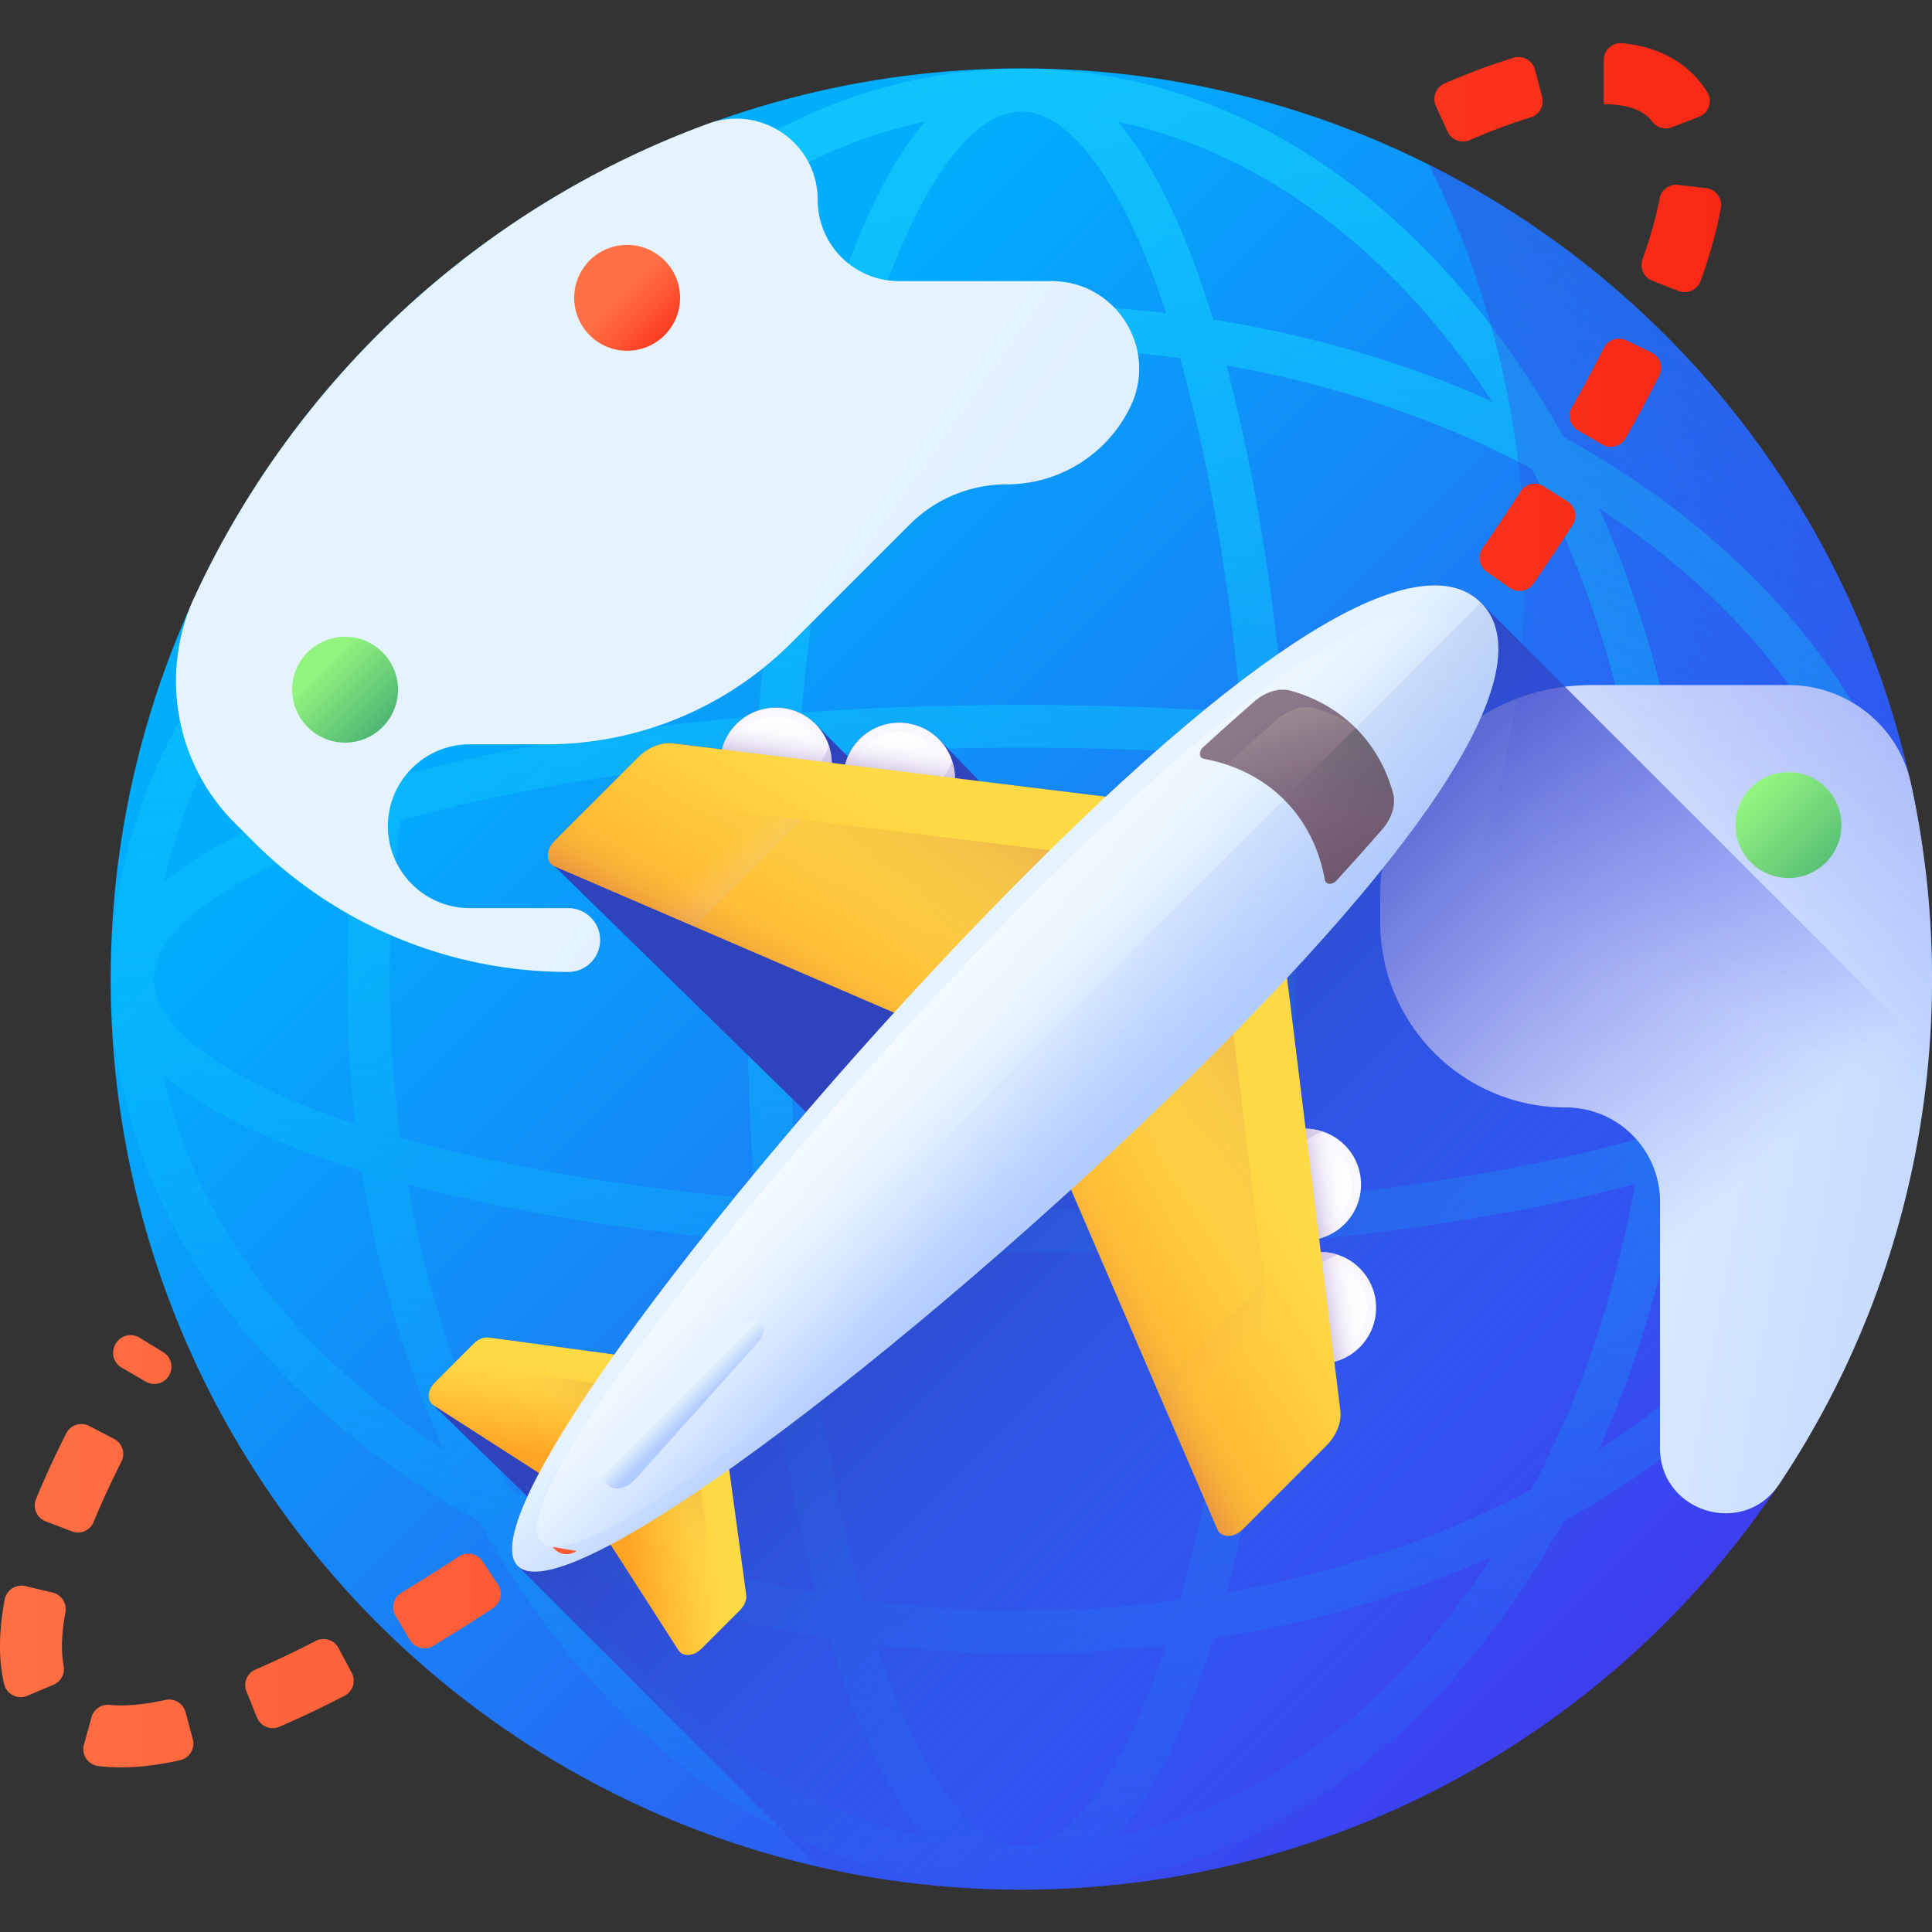 <svg xmlns="http://www.w3.org/2000/svg" version="1.1" xmlns:xlink="http://www.w3.org/1999/xlink" width="512" height="512" x="0" y="0" viewBox="0 0 510 510" style="enable-background:new 0 0 512 512" xml:space="preserve" class=""><rect x="0" y="0" width="510" height="510" fill="#333333" stroke="none"/><g><linearGradient id="j" x1="153.192" x2="444.558" y1="142.033" y2="433.398" gradientUnits="userSpaceOnUse"><stop offset="0" stop-color="#00aefc"></stop><stop offset="1" stop-color="#3f3cee"></stop></linearGradient><linearGradient id="k" x1="306.347" x2="219.847" y1="523.111" y2="-99.977" gradientUnits="userSpaceOnUse"><stop offset="0" stop-color="#00aefc" stop-opacity="0"></stop><stop offset="1" stop-color="#18cffc"></stop></linearGradient><linearGradient id="a"><stop offset="0" stop-color="#e5f3ff"></stop><stop offset="1" stop-color="#b3ccff"></stop></linearGradient><linearGradient xlink:href="#a" id="l" x1="194.086" x2="572.85" y1="162.086" y2="430.836" gradientUnits="userSpaceOnUse"></linearGradient><linearGradient xlink:href="#a" id="m" x1="400.845" x2="570.581" y1="278.951" y2="308.812" gradientUnits="userSpaceOnUse"></linearGradient><linearGradient id="b"><stop offset="0" stop-color="#3f3cee" stop-opacity="0"></stop><stop offset="1" stop-color="#2f43bc"></stop></linearGradient><linearGradient xlink:href="#b" id="n" x1="348.981" x2="525.681" y1="210.932" y2="-134.287" gradientUnits="userSpaceOnUse"></linearGradient><linearGradient xlink:href="#b" id="o" x1="374.431" x2="252.087" y1="396.866" y2="274.522" gradientUnits="userSpaceOnUse"></linearGradient><linearGradient id="c"><stop offset="0" stop-color="#f9f7fc"></stop><stop offset="1" stop-color="#f0ddfc"></stop></linearGradient><linearGradient xlink:href="#c" id="p" x1="-161.083" x2="-141.997" y1="1431.214" y2="1450.3" gradientTransform="rotate(45 1515.976 1253.969)" gradientUnits="userSpaceOnUse"></linearGradient><linearGradient id="d"><stop offset="0" stop-color="#e9edf5" stop-opacity="0"></stop><stop offset="1" stop-color="#fff"></stop></linearGradient><linearGradient xlink:href="#d" id="q" x1="-150.754" x2="-164.09" y1="1441.542" y2="1428.206" gradientTransform="rotate(45 1515.976 1253.969)" gradientUnits="userSpaceOnUse"></linearGradient><linearGradient id="e"><stop offset="0" stop-color="#f0ddfc" stop-opacity="0"></stop><stop offset=".289" stop-color="#c8b7e0" stop-opacity=".289"></stop><stop offset=".592" stop-color="#a595c8" stop-opacity=".592"></stop><stop offset=".84" stop-color="#8f81b8" stop-opacity=".84"></stop><stop offset="1" stop-color="#8779b3"></stop></linearGradient><linearGradient xlink:href="#e" id="r" x1="-155.057" x2="-134.801" y1="1442.375" y2="1404.702" gradientTransform="rotate(45 1515.976 1253.969)" gradientUnits="userSpaceOnUse"></linearGradient><linearGradient xlink:href="#e" id="s" x1="-159.897" x2="-152.059" y1="1430.514" y2="1441.766" gradientTransform="rotate(45 1515.976 1253.969)" gradientUnits="userSpaceOnUse"></linearGradient><linearGradient xlink:href="#c" id="t" x1="-135.264" x2="-116.179" y1="1411.02" y2="1430.106" gradientTransform="rotate(45 1515.976 1253.969)" gradientUnits="userSpaceOnUse"></linearGradient><linearGradient xlink:href="#d" id="u" x1="-124.936" x2="-138.272" y1="1421.348" y2="1408.013" gradientTransform="rotate(45 1515.976 1253.969)" gradientUnits="userSpaceOnUse"></linearGradient><linearGradient xlink:href="#e" id="v" x1="-129.239" x2="-108.983" y1="1422.181" y2="1384.509" gradientTransform="rotate(45 1515.976 1253.969)" gradientUnits="userSpaceOnUse"></linearGradient><linearGradient xlink:href="#e" id="w" x1="-134.079" x2="-126.241" y1="1410.32" y2="1421.573" gradientTransform="rotate(45 1515.976 1253.969)" gradientUnits="userSpaceOnUse"></linearGradient><linearGradient xlink:href="#c" id="x" x1="185.107" x2="204.192" y1="1431.214" y2="1450.3" gradientTransform="scale(-1 1) rotate(-45 -1396.71 1541.997)" gradientUnits="userSpaceOnUse"></linearGradient><linearGradient xlink:href="#d" id="y" x1="195.435" x2="182.099" y1="1441.542" y2="1428.206" gradientTransform="scale(-1 1) rotate(-45 -1396.71 1541.997)" gradientUnits="userSpaceOnUse"></linearGradient><linearGradient xlink:href="#e" id="z" x1="191.132" x2="211.388" y1="1442.375" y2="1404.702" gradientTransform="scale(-1 1) rotate(-45 -1396.71 1541.997)" gradientUnits="userSpaceOnUse"></linearGradient><linearGradient xlink:href="#e" id="A" x1="186.292" x2="194.13" y1="1430.514" y2="1441.766" gradientTransform="scale(-1 1) rotate(-45 -1396.71 1541.997)" gradientUnits="userSpaceOnUse"></linearGradient><linearGradient xlink:href="#c" id="B" x1="210.925" x2="230.011" y1="1411.02" y2="1430.106" gradientTransform="scale(-1 1) rotate(-45 -1396.71 1541.997)" gradientUnits="userSpaceOnUse"></linearGradient><linearGradient xlink:href="#d" id="C" x1="221.253" x2="207.917" y1="1421.348" y2="1408.013" gradientTransform="scale(-1 1) rotate(-45 -1396.71 1541.997)" gradientUnits="userSpaceOnUse"></linearGradient><linearGradient xlink:href="#e" id="D" x1="216.95" x2="237.206" y1="1422.181" y2="1384.509" gradientTransform="scale(-1 1) rotate(-45 -1396.71 1541.997)" gradientUnits="userSpaceOnUse"></linearGradient><linearGradient xlink:href="#e" id="E" x1="212.11" x2="219.949" y1="1410.32" y2="1421.573" gradientTransform="scale(-1 1) rotate(-45 -1396.71 1541.997)" gradientUnits="userSpaceOnUse"></linearGradient><linearGradient id="f"><stop offset="0" stop-color="#ffda45"></stop><stop offset=".304" stop-color="#ffce3e"></stop><stop offset=".856" stop-color="#ffae2b"></stop><stop offset="1" stop-color="#ffa425"></stop></linearGradient><linearGradient xlink:href="#f" id="F" x1="-84.248" x2="-70.334" y1="1591.616" y2="1610.425" gradientTransform="rotate(45 1515.976 1253.969)" gradientUnits="userSpaceOnUse"></linearGradient><linearGradient id="g"><stop offset="0" stop-color="#ffda45" stop-opacity="0"></stop><stop offset="1" stop-color="#b53759"></stop></linearGradient><linearGradient xlink:href="#g" id="G" x1="-83.283" x2="-83.808" y1="1603.851" y2="1554.756" gradientTransform="rotate(45 1515.976 1253.969)" gradientUnits="userSpaceOnUse"></linearGradient><linearGradient xlink:href="#f" id="H" x1="415.602" x2="429.515" y1="1591.616" y2="1610.425" gradientTransform="scale(-1 1) rotate(-45 -1319.869 1727.509)" gradientUnits="userSpaceOnUse"></linearGradient><linearGradient xlink:href="#g" id="I" x1="416.567" x2="416.042" y1="1603.851" y2="1554.756" gradientTransform="scale(-1 1) rotate(-45 -1319.869 1727.509)" gradientUnits="userSpaceOnUse"></linearGradient><linearGradient xlink:href="#f" id="J" x1="-131.408" x2="-114.358" y1="1424.06" y2="1491.888" gradientTransform="rotate(45 1515.976 1253.969)" gradientUnits="userSpaceOnUse"></linearGradient><linearGradient xlink:href="#g" id="K" x1="-123.542" x2="-149.132" y1="1471.577" y2="1341.602" gradientTransform="rotate(45 1515.976 1253.969)" gradientUnits="userSpaceOnUse"></linearGradient><linearGradient xlink:href="#e" id="L" x1="-149.963" x2="-93.113" y1="1471.027" y2="1477.436" gradientTransform="rotate(45 1515.976 1253.969)" gradientUnits="userSpaceOnUse"></linearGradient><linearGradient xlink:href="#g" id="M" x1="-127.936" x2="-118.899" y1="1464.889" y2="1495.012" gradientTransform="rotate(45 1515.976 1253.969)" gradientUnits="userSpaceOnUse"></linearGradient><linearGradient xlink:href="#f" id="N" x1="214.782" x2="231.831" y1="1424.06" y2="1491.888" gradientTransform="scale(-1 1) rotate(-45 -1396.71 1541.997)" gradientUnits="userSpaceOnUse"></linearGradient><linearGradient xlink:href="#g" id="O" x1="220.968" x2="195.378" y1="1463.049" y2="1333.074" gradientTransform="scale(-1 1) rotate(-45 -1396.71 1541.997)" gradientUnits="userSpaceOnUse"></linearGradient><linearGradient xlink:href="#g" id="P" x1="190.893" x2="247.742" y1="1470.426" y2="1476.835" gradientTransform="scale(-1 1) rotate(-45 -1396.71 1541.997)" gradientUnits="userSpaceOnUse"></linearGradient><linearGradient xlink:href="#g" id="Q" x1="218.254" x2="227.29" y1="1464.889" y2="1495.012" gradientTransform="scale(-1 1) rotate(-45 -1396.71 1541.997)" gradientUnits="userSpaceOnUse"></linearGradient><linearGradient xlink:href="#a" id="R" x1="136.137" x2="136.137" y1="332.097" y2="375.026" gradientTransform="rotate(-45 127.922 162)" gradientUnits="userSpaceOnUse"></linearGradient><linearGradient id="S" x1="136.997" x2="133.725" y1="360.984" y2="303.171" gradientTransform="rotate(-45 127.922 162)" gradientUnits="userSpaceOnUse"><stop offset="0" stop-color="#e5f3ff" stop-opacity="0"></stop><stop offset="1" stop-color="#fff"></stop></linearGradient><linearGradient id="T" x1="-27.877" x2="-312.118" y1="1484.272" y2="1104.976" gradientTransform="rotate(45 1515.976 1253.969)" gradientUnits="userSpaceOnUse"><stop offset="0" stop-color="#b3ccff" stop-opacity="0"></stop><stop offset="1" stop-color="#9fb0cb"></stop></linearGradient><linearGradient id="U" x1="-73.501" x2="-25.435" y1="1336.878" y2="1347.559" gradientTransform="rotate(45 1515.976 1253.969)" gradientUnits="userSpaceOnUse"><stop offset="0" stop-color="#8b788a"></stop><stop offset="1" stop-color="#6e566e"></stop></linearGradient><linearGradient id="V" x1="346.939" x2="339.939" y1="209.711" y2="185.461" gradientUnits="userSpaceOnUse"><stop offset="0" stop-color="#8b788a" stop-opacity="0"></stop><stop offset="1" stop-color="#9e8c92"></stop></linearGradient><linearGradient id="W" x1="-41.574" x2="-60.057" y1="1342.26" y2="1300.281" gradientTransform="rotate(45 1515.976 1253.969)" gradientUnits="userSpaceOnUse"><stop offset="0" stop-color="#555a66" stop-opacity="0"></stop><stop offset="1" stop-color="#555a66"></stop></linearGradient><linearGradient xlink:href="#a" id="X" x1="17.657" x2="17.657" y1="344.823" y2="349.913" gradientTransform="rotate(-45 127.922 162)" gradientUnits="userSpaceOnUse"></linearGradient><linearGradient id="h"><stop offset="0" stop-color="#ff7044"></stop><stop offset="1" stop-color="#f92814"></stop></linearGradient><linearGradient xlink:href="#h" id="Y" x1="0" x2="454.332" y1="238.856" y2="238.856" gradientUnits="userSpaceOnUse"></linearGradient><linearGradient xlink:href="#h" id="Z" x1="164.463" x2="179.855" y1="77.537" y2="92.928" gradientUnits="userSpaceOnUse"></linearGradient><linearGradient id="i"><stop offset="0" stop-color="#92f37f"></stop><stop offset="1" stop-color="#4ab272"></stop></linearGradient><linearGradient xlink:href="#i" id="aa" x1="85.184" x2="101.97" y1="176.149" y2="192.936" gradientUnits="userSpaceOnUse"></linearGradient><linearGradient xlink:href="#i" id="ab" x1="463.491" x2="487.574" y1="209.176" y2="233.259" gradientUnits="userSpaceOnUse"></linearGradient><circle cx="269.605" cy="258.445" r="240.395" fill="url(#j)" opacity="1" data-original="url(#j)" class=""></circle><path fill="url(#k)" d="M438.873 132.003c-8.249-6.059-16.995-11.617-26.161-16.664-5.048-9.167-10.605-17.913-16.665-26.162-33.649-45.807-78.555-71.034-126.442-71.034-47.888 0-92.793 25.227-126.442 71.034-6.06 8.249-11.617 16.996-16.664 26.162-9.167 5.047-17.913 10.604-26.162 16.664-45.807 33.65-71.034 78.554-71.034 126.442s25.227 92.793 71.034 126.442c8.249 6.06 16.996 11.617 26.162 16.664 5.047 9.166 10.604 17.913 16.664 26.162 33.65 45.807 78.554 71.034 126.442 71.034 47.887 0 92.793-25.227 126.442-71.034 6.06-8.249 11.617-16.996 16.665-26.163 9.166-5.047 17.913-10.604 26.161-16.664 45.807-33.649 71.034-78.554 71.034-126.442s-25.227-92.791-71.034-126.441zM269.605 487.435c-13.197 0-27.185-19.659-38.244-53.203 12.534 1.474 25.31 2.238 38.244 2.238s25.71-.764 38.244-2.238c-11.059 33.545-25.047 53.203-38.244 53.203zm0-62.277c-14.298 0-28.29-.968-41.87-2.803-7.536-26.647-13.008-58.635-16.139-93.559 18.746 1.34 38.195 2.031 58.009 2.031s39.263-.691 58.009-2.031c-3.13 34.924-8.602 66.911-16.138 93.559a312.736 312.736 0 0 1-41.871 2.803zm0-395.702c13.197 0 27.185 19.659 38.244 53.203-12.534-1.475-25.31-2.239-38.244-2.239s-25.71.764-38.244 2.239c11.059-33.545 25.047-53.203 38.244-53.203zm0 62.277c14.299 0 28.291.968 41.871 2.803 7.536 26.648 13.008 58.635 16.138 93.559-18.746-1.34-38.195-2.031-58.009-2.031s-39.262.691-58.009 2.031c3.13-34.924 8.602-66.911 16.139-93.559a312.732 312.732 0 0 1 41.87-2.803zm-61.07 166.712c0-20.17.727-39.936 2.129-58.941 19.005-1.402 38.77-2.129 58.941-2.129 20.17 0 39.936.727 58.941 2.129 1.402 19.005 2.129 38.77 2.129 58.941s-.727 39.936-2.129 58.94c-19.005 1.402-38.771 2.129-58.941 2.129s-39.936-.727-58.941-2.129c-1.402-19.003-2.129-38.769-2.129-58.94zm-9.281 58.009c-34.924-3.13-66.912-8.602-93.559-16.139-1.834-13.58-2.803-27.572-2.803-41.87s.968-28.29 2.803-41.87c26.647-7.536 58.635-13.008 93.559-16.139-1.34 18.746-2.031 38.195-2.031 58.009s.69 39.263 2.031 58.009zm140.703-116.017c34.924 3.13 66.911 8.602 93.559 16.139 1.834 13.58 2.803 27.572 2.803 41.87s-.968 28.29-2.803 41.87c-26.648 7.537-58.635 13.008-93.559 16.139 1.34-18.746 2.031-38.195 2.031-58.009 0-19.815-.691-39.263-2.031-58.009zm-.907-11.436c-2.979-34.232-8.172-65.798-15.32-92.551 29.5 5.225 56.78 14.619 80.595 27.276 12.657 23.815 22.051 51.094 27.276 80.594-26.753-7.147-58.319-12.34-92.551-15.319zm-138.89 0c-34.232 2.979-65.798 8.172-92.551 15.319 5.225-29.5 14.619-56.779 27.276-80.594 23.815-12.657 51.094-22.051 80.594-27.276-7.147 26.753-12.339 58.319-15.319 92.551zM93.818 296.689c-33.544-11.059-53.203-25.047-53.203-38.244s19.658-27.185 53.203-38.244c-1.474 12.534-2.239 25.31-2.239 38.244s.765 25.71 2.239 38.244zM200.16 327.89c2.979 34.232 8.172 65.798 15.319 92.551-29.5-5.225-56.779-14.619-80.594-27.276-12.657-23.815-22.051-51.094-27.276-80.594 26.754 7.147 58.32 12.34 92.551 15.319zm138.89 0c34.232-2.979 65.798-8.172 92.551-15.319-5.225 29.5-14.619 56.779-27.276 80.594-23.815 12.658-51.094 22.051-80.595 27.276 7.148-26.753 12.341-58.32 15.32-92.551zm106.342-107.688c33.544 11.059 53.202 25.046 53.202 38.244 0 13.197-19.658 27.185-53.202 38.244a327.528 327.528 0 0 0 2.238-38.244 327.079 327.079 0 0 0-2.238-38.244zm50.531 12.767c-11.069-9.439-28.615-17.924-52.239-25.184-4.114-26.048-11.396-50.864-21.589-73.594 38.678 25.185 65.577 59.77 73.828 98.778zM393.861 105.956c-22.73-10.193-47.547-17.475-73.595-21.59-7.26-23.625-15.745-41.171-25.184-52.24 39.008 8.252 73.593 35.151 98.779 73.83zM244.129 32.127c-9.439 11.069-17.924 28.615-25.184 52.24-26.048 4.114-50.865 11.396-73.595 21.589 25.185-38.679 59.77-65.578 98.779-73.829zM117.115 134.19c-10.192 22.73-17.475 47.547-21.589 73.595-23.625 7.26-41.171 15.745-52.24 25.184 8.251-39.008 35.151-73.593 73.829-98.779zM43.286 283.922c11.069 9.439 28.615 17.924 52.24 25.184 4.114 26.048 11.397 50.865 21.589 73.595-38.678-25.186-65.578-59.771-73.829-98.779zm102.063 127.013c22.73 10.193 47.547 17.475 73.595 21.589 7.26 23.625 15.745 41.171 25.184 52.24-39.008-8.251-73.593-35.151-98.779-73.829zm149.732 73.829c9.439-11.069 17.924-28.615 25.184-52.24 26.048-4.114 50.865-11.397 73.595-21.589-25.185 38.678-59.77 65.578-98.779 73.829zm127.014-102.063c10.193-22.73 17.475-47.547 21.589-73.594 23.625-7.26 41.171-15.745 52.239-25.184-8.251 39.007-35.15 73.592-73.828 98.778z" opacity="1" data-original="url(#k)" class=""></path><path fill="url(#l)" d="M186.926 32.653c-60.188 22.046-109.098 67.473-135.743 125.28-3.158 6.851-4.721 14.329-4.721 21.873a52.982 52.982 0 0 0 15.517 37.462l4.913 4.913a117.404 117.404 0 0 0 83.018 34.387 8.423 8.423 0 1 0 0-16.845h-25.891c-11.941 0-21.622-9.68-21.622-21.622 0-11.941 9.68-21.622 21.622-21.622h20.222a91.423 91.423 0 0 0 64.648-26.778l31.223-31.223a36.256 36.256 0 0 1 25.636-10.619 36.253 36.253 0 0 0 32.644-20.483c7.416-15.35-3.767-33.173-20.814-33.173h-40.285c-11.844 0-21.446-9.601-21.446-21.446-.001-14.946-14.885-25.245-28.921-20.104z" opacity="1" data-original="url(#l)" class=""></path><path fill="url(#m)" d="M504.404 206.649c-3.32-15.117-16.837-25.809-32.313-25.809h-52.003c-30.789 0-55.748 24.959-55.748 55.748v6.783c0 27.043 21.923 48.966 48.966 48.966 13.75 0 24.897 11.147 24.897 24.897v65.014c0 16.942 21.998 23.691 31.413 9.606 19.566-29.27 32.876-63.082 38.019-99.517a243.573 243.573 0 0 0 2.366-33.891c-.001-17.786-1.934-35.115-5.597-51.797z" opacity="1" data-original="url(#m)" class=""></path><path fill="url(#n)" d="M377.141 43.403c16.214 32.359 25.353 68.878 25.353 107.536 0 132.766-107.628 240.395-240.395 240.395-38.658 0-75.177-9.139-107.536-25.353 39.47 78.774 120.934 132.859 215.042 132.859C402.371 498.84 510 391.212 510 258.445c0-94.108-54.085-175.572-132.859-215.042z" opacity="1" data-original="url(#n)" class=""></path><path fill="url(#o)" d="M390.936 159.109c-12.053-12.053-42.015-2.085-99.055 51.191l-33.333-4.108-10.768-11.109c-5.755-5.755-15.085-5.755-20.84 0a14.576 14.576 0 0 0-3.122 4.648l-8.573-8.625c-5.755-5.755-15.085-5.755-20.84 0a14.654 14.654 0 0 0-3.828 6.71l-12.892-1.589c-3.074-.379-6.602 1.027-9.268 3.694l-22.066 22.066c-2.329 2.329-2.318 5.684.023 6.692l66.406 64.893c-19.36 22.522-37.049 44.793-50.63 63.986l-33.058-4.487c-1.328-.18-2.862.423-4.02 1.581l-10.298 10.298c-1.988 1.988-2.166 4.84-.373 5.992l24.827 24.091c-4.168 9.117-5.317 15.576-2.554 18.339l79.501 79.501a241.161 241.161 0 0 0 53.429 5.968c126.377 0 229.972-97.52 239.651-221.412z" opacity="1" data-original="url(#o)" class=""></path><circle cx="204.825" cy="201.525" r="14.736" fill="url(#p)" opacity="1" data-original="url(#p)"></circle><circle cx="204.825" cy="201.525" r="12.299" fill="url(#q)" opacity="1" data-original="url(#q)"></circle><path fill="url(#r)" d="M218.807 196.865a14.687 14.687 0 0 1-3.562 5.76c-5.755 5.755-15.085 5.755-20.84 0a14.676 14.676 0 0 1-3.562-5.76c-1.704 5.125-.517 11.001 3.562 15.08 5.755 5.755 15.085 5.755 20.84 0 4.079-4.079 5.266-9.954 3.562-15.08z" opacity="1" data-original="url(#r)" class=""></path><circle cx="204.825" cy="201.525" r="14.736" fill="url(#s)" opacity="1" data-original="url(#s)" class=""></circle><path fill="url(#t)" d="M247.78 215.922c-5.755 5.755-15.085 5.755-20.84 0s-5.755-15.085 0-20.84 15.085-5.755 20.84 0c5.754 5.755 5.754 15.086 0 20.84z" opacity="1" data-original="url(#t)" class=""></path><circle cx="237.36" cy="205.503" r="12.299" fill="url(#u)" opacity="1" data-original="url(#u)"></circle><path fill="url(#v)" d="M251.342 200.843a14.687 14.687 0 0 1-3.562 5.76c-5.755 5.755-15.085 5.755-20.84 0a14.676 14.676 0 0 1-3.562-5.76c-1.704 5.125-.517 11.001 3.562 15.08 5.755 5.755 15.085 5.755 20.84 0 4.079-4.08 5.266-9.955 3.562-15.08z" opacity="1" data-original="url(#v)" class=""></path><path fill="url(#w)" d="M247.78 215.922c-5.755 5.755-15.085 5.755-20.84 0s-5.755-15.085 0-20.84 15.085-5.755 20.84 0c5.754 5.755 5.754 15.086 0 20.84z" opacity="1" data-original="url(#w)" class=""></path><circle cx="348.52" cy="345.221" r="14.736" fill="url(#x)" opacity="1" data-original="url(#x)"></circle><circle cx="348.52" cy="345.221" r="12.299" fill="url(#y)" opacity="1" data-original="url(#y)" class=""></circle><path fill="url(#z)" d="M353.18 331.238a14.687 14.687 0 0 0-5.76 3.562c-5.755 5.755-5.755 15.085 0 20.84a14.676 14.676 0 0 0 5.76 3.562c-5.125 1.704-11.001.517-15.08-3.562-5.755-5.755-5.755-15.085 0-20.84 4.079-4.079 9.954-5.265 15.08-3.562z" opacity="1" data-original="url(#z)"></path><circle cx="348.52" cy="345.221" r="14.736" fill="url(#A)" opacity="1" data-original="url(#A)"></circle><path fill="url(#B)" d="M334.123 302.266c-5.755 5.755-5.755 15.085 0 20.84s15.085 5.755 20.84 0 5.755-15.085 0-20.84-15.085-5.755-20.84 0z" opacity="1" data-original="url(#B)"></path><circle cx="344.543" cy="312.686" r="12.299" fill="url(#C)" opacity="1" data-original="url(#C)"></circle><path fill="url(#D)" d="M349.203 298.703a14.687 14.687 0 0 0-5.76 3.562c-5.755 5.755-5.755 15.085 0 20.84a14.676 14.676 0 0 0 5.76 3.562c-5.125 1.704-11.001.517-15.08-3.562-5.755-5.755-5.755-15.085 0-20.84 4.079-4.079 9.954-5.265 15.08-3.562z" opacity="1" data-original="url(#D)"></path><path fill="url(#E)" d="M334.123 302.266c-5.755 5.755-5.755 15.085 0 20.84s15.085 5.755 20.84 0 5.755-15.085 0-20.84-15.085-5.755-20.84 0z" opacity="1" data-original="url(#E)"></path><path fill="url(#F)" d="m114.401 370.941 31.586 20.294 31.585-31.585-48.48-6.579c-1.328-.18-2.862.423-4.02 1.581l-10.298 10.298c-1.988 1.988-2.165 4.839-.373 5.991z" opacity="1" data-original="url(#F)"></path><path fill="url(#G)" d="m117.855 361.869-3.08 3.08c-1.988 1.988-2.166 4.84-.373 5.992l31.586 20.294 24.367-24.367-48.48-6.58c-1.328-.18-2.862.424-4.02 1.581z" opacity="1" data-original="url(#G)"></path><path fill="url(#H)" d="m179.104 435.644-20.294-31.586 31.585-31.585 6.579 48.48c.18 1.328-.423 2.863-1.58 4.02l-10.298 10.298c-1.989 1.988-4.84 2.165-5.992.373z" opacity="1" data-original="url(#H)"></path><path fill="url(#I)" d="m188.176 432.19-3.08 3.08c-1.988 1.988-4.84 2.166-5.992.373l-20.294-31.586 24.367-24.367 6.579 48.48c.181 1.328-.423 2.863-1.58 4.02z" opacity="1" data-original="url(#I)"></path><path fill="url(#J)" d="m146.374 228.679 100.512 43.318 59.864-59.864-129.065-15.905c-3.074-.379-6.602 1.027-9.268 3.694l-22.066 22.066c-2.328 2.327-2.317 5.682.023 6.691z" opacity="1" data-original="url(#J)"></path><path fill="url(#K)" d="m154.195 214.143-7.844 7.844c-2.329 2.329-2.318 5.684.023 6.692l100.512 43.318 45.642-45.642-129.065-15.905c-3.074-.38-6.601 1.026-9.268 3.693z" opacity="1" data-original="url(#K)"></path><path fill="url(#L)" d="m211.637 216.386-48.174-5.937c-3.074-.379-6.601 1.027-9.268 3.694l-7.844 7.844c-2.329 2.329-2.318 5.684.023 6.692l37.017 15.953z" opacity="1" data-original="url(#L)"></path><path fill="url(#M)" d="m146.374 228.679 100.512 43.318 20.586-20.586-111.43-39.114-9.69 9.69c-2.329 2.328-2.318 5.683.022 6.692z" opacity="1" data-original="url(#M)"></path><path fill="url(#N)" d="m321.366 403.671-43.317-100.512 59.864-59.864 15.905 129.065c.379 3.074-1.027 6.602-3.694 9.268l-22.065 22.065c-2.329 2.329-5.684 2.318-6.693-.022z" opacity="1" data-original="url(#N)"></path><path fill="url(#O)" d="m335.902 395.85-7.844 7.844c-2.329 2.329-5.684 2.318-6.692-.023l-43.317-100.512 45.642-45.642 15.905 129.065c.379 3.074-1.027 6.601-3.694 9.268z" opacity="1" data-original="url(#O)"></path><path fill="url(#P)" d="m333.66 338.408 5.937 48.174c.379 3.074-1.027 6.601-3.694 9.268l-7.844 7.844c-2.329 2.329-5.684 2.318-6.692-.023l-15.953-37.017z" opacity="1" data-original="url(#P)"></path><path fill="url(#Q)" d="m321.366 403.671-43.317-100.512 20.586-20.586 39.113 111.431-9.69 9.69c-2.328 2.328-5.683 2.317-6.692-.023z" opacity="1" data-original="url(#Q)"></path><path fill="url(#R)" d="M320.329 278.22c-70.212 70.212-170.261 148.544-183.655 135.15s64.938-113.442 135.15-183.655c70.212-70.212 105.717-84.001 119.111-70.607 13.395 13.395-.393 48.9-70.606 119.112z" opacity="1" data-original="url(#R)"></path><path fill="url(#S)" d="M315.126 276.168c-66.784 66.784-160.853 142.385-172.243 130.994s64.211-105.459 130.994-172.243c66.784-66.784 99.461-80.993 110.851-69.603 11.391 11.391-2.819 44.068-69.602 110.852z" opacity="1" data-original="url(#S)"></path><path fill="url(#T)" d="M320.329 278.22c70.212-70.213 84.001-105.717 70.607-119.111L136.674 413.371c13.395 13.394 113.443-64.938 183.655-135.151z" opacity="1" data-original="url(#T)"></path><path fill="url(#U)" d="M331.134 185.152a733.88 733.88 0 0 0-13.544 12.106c-1.21 1.108-1.1 2.827.209 3.063 8.095 1.458 15.403 5.004 21.162 10.763s9.305 13.068 10.763 21.162c.236 1.309 1.955 1.419 3.063.209a733.88 733.88 0 0 0 12.106-13.544c2.548-2.927 3.646-6.609 2.821-9.581-1.804-6.493-5.069-12.352-9.858-17.141-4.79-4.79-10.649-8.055-17.141-9.858-2.972-.826-6.654.272-9.581 2.821z" opacity="1" data-original="url(#U)"></path><path fill="url(#V)" d="M364.89 218.91c-3.29 3.79-6.81 7.74-10.56 11.86l-1.54 1.69c-1.11 1.21-2.83 1.1-3.07-.21-1.45-8.1-5-15.41-10.76-21.17-.34-.34-.68-.67-1.03-.98-4.09-3.79-8.89-6.53-14.15-8.27 4.73-4.31 9.22-8.33 13.51-12.06 2.93-2.55 6.61-3.65 9.58-2.82 3.53.98 6.87 2.39 9.96 4.25.35.32.69.65 1.03.99 4.79 4.79 8.05 10.65 9.85 17.14.83 2.97-.27 6.65-2.82 9.58z" opacity="1" data-original="url(#V)"></path><path fill="url(#W)" d="M349.724 232.246c.236 1.309 1.955 1.419 3.063.209a733.88 733.88 0 0 0 12.106-13.544c2.548-2.927 3.646-6.609 2.821-9.581-1.804-6.493-5.069-12.352-9.858-17.141l-18.895 18.895c5.759 5.759 9.305 13.068 10.763 21.162z" opacity="1" data-original="url(#W)"></path><path fill="url(#X)" d="m160.27 391.888-2.113-2.113c-1.767-1.767-1.161-5.164 1.318-7.383l36.495-32.67c1.603-1.435 3.728-1.662 4.871-.518 1.143 1.143.917 3.268-.519 4.871l-32.67 36.495c-2.218 2.478-5.615 3.085-7.382 1.318z" opacity="1" data-original="url(#X)"></path><path fill="url(#Y)" d="M31.954 466.553c-2.098 0-4.117-.128-6.042-.381-2.707-.357-4.481-3.013-3.751-5.644l2.002-7.226c.578-2.085 2.56-3.469 4.713-3.258 4.044.396 9.06-.041 14.823-1.301a4.474 4.474 0 0 1 5.274 3.206l1.929 7.164c.667 2.478-.888 4.989-3.394 5.546-5.661 1.258-10.877 1.894-15.554 1.894zm35.884-13.176-2.775-6.87a4.469 4.469 0 0 1 2.382-5.784c5.03-2.165 10.355-4.696 15.909-7.56a4.478 4.478 0 0 1 6.002 1.868l3.486 6.537a4.488 4.488 0 0 1-1.908 6.095c-5.981 3.086-11.735 5.818-17.19 8.161-2.303.99-4.966-.12-5.906-2.447zm-60.622-5.73c-2.535 1.074-5.45-.365-6.099-3.041C.375 441.541 0 438.194 0 434.599c0-3.782.415-7.921 1.238-12.349.469-2.526 2.948-4.158 5.447-3.564l7.216 1.716a4.469 4.469 0 0 1 3.367 5.137c-.602 3.316-.906 6.35-.906 9.058 0 1.884.147 3.602.436 5.141a4.477 4.477 0 0 1-2.643 4.968zm100.982-14.724-3.776-6.374a4.467 4.467 0 0 1 1.52-6.1 518.908 518.908 0 0 0 15.225-9.602 4.474 4.474 0 0 1 6.17 1.27l4.104 6.168a4.484 4.484 0 0 1-1.287 6.235 534.942 534.942 0 0 1-15.779 9.95 4.478 4.478 0 0 1-6.177-1.547zm44-23.503a4.482 4.482 0 0 1-6.272-1.057m-126.962-4.118-6.915-2.661c-2.344-.902-3.499-3.551-2.542-5.873 2.26-5.483 4.928-11.283 7.97-17.325 1.124-2.233 3.862-3.124 6.079-1.967l6.569 3.426a4.477 4.477 0 0 1 1.924 5.981c-2.809 5.583-5.267 10.921-7.345 15.948a4.467 4.467 0 0 1-5.74 2.471zm19.516-39.521-6.4-3.731a4.476 4.476 0 0 1-1.595-6.159l.122-.205a4.483 4.483 0 0 1 6.181-1.531l6.324 3.859a4.479 4.479 0 0 1 1.508 6.119l-.046.077a4.47 4.47 0 0 1-6.094 1.571zm360.056-209.54-6.069-4.248a4.473 4.473 0 0 1-1.122-6.202 605.627 605.627 0 0 0 10.032-15.002 4.469 4.469 0 0 1 6.15-1.338l6.254 3.971a4.477 4.477 0 0 1 1.358 6.215 621.674 621.674 0 0 1-10.343 15.468 4.482 4.482 0 0 1-6.26 1.136zm24.409-37.835-6.394-3.742a4.475 4.475 0 0 1-1.627-6.077 342.475 342.475 0 0 0 8.441-15.685 4.465 4.465 0 0 1 5.938-2.009l6.671 3.224a4.475 4.475 0 0 1 2.057 6.041 358.467 358.467 0 0 1-8.925 16.591c-1.239 2.167-4.007 2.917-6.161 1.657zm20.133-40.544-6.903-2.689c-2.267-.883-3.398-3.415-2.578-5.705 2.099-5.861 3.6-11.218 4.487-16.007.428-2.31 2.578-3.879 4.912-3.607l7.372.862c2.559.299 4.349 2.688 3.894 5.223-1.052 5.858-2.84 12.308-5.341 19.269a4.485 4.485 0 0 1-5.843 2.654zM382.112 34.73l-3.066-6.747a4.48 4.48 0 0 1 2.297-5.964c6.455-2.782 12.551-5.045 18.209-6.763a4.484 4.484 0 0 1 5.65 3.146l1.88 7.171c.607 2.317-.71 4.707-3.001 5.407-4.967 1.517-10.361 3.526-16.117 6.002-2.239.963-4.844-.033-5.852-2.252zm59.251-1.146c-1.825.702-3.934.169-5.11-1.393a9.472 9.472 0 0 0-.879-1.013c-2.42-2.419-6.418-3.649-11.885-3.657h-.154V11.16v8.181l.009-3.488c.007-2.634 2.282-4.72 4.903-4.453 7.772.792 14.03 3.544 18.696 8.208a26.07 26.07 0 0 1 3.746 4.742c1.466 2.372.374 5.501-2.228 6.502z" opacity="1" data-original="url(#Y)"></path><circle cx="165.546" cy="78.619" r="13.974" fill="url(#Z)" opacity="1" data-original="url(#Z)"></circle><circle cx="91.095" cy="182.06" r="13.974" fill="url(#aa)" opacity="1" data-original="url(#aa)"></circle><circle cx="472.116" cy="217.801" r="13.974" fill="url(#ab)" opacity="1" data-original="url(#ab)"></circle></g></svg>